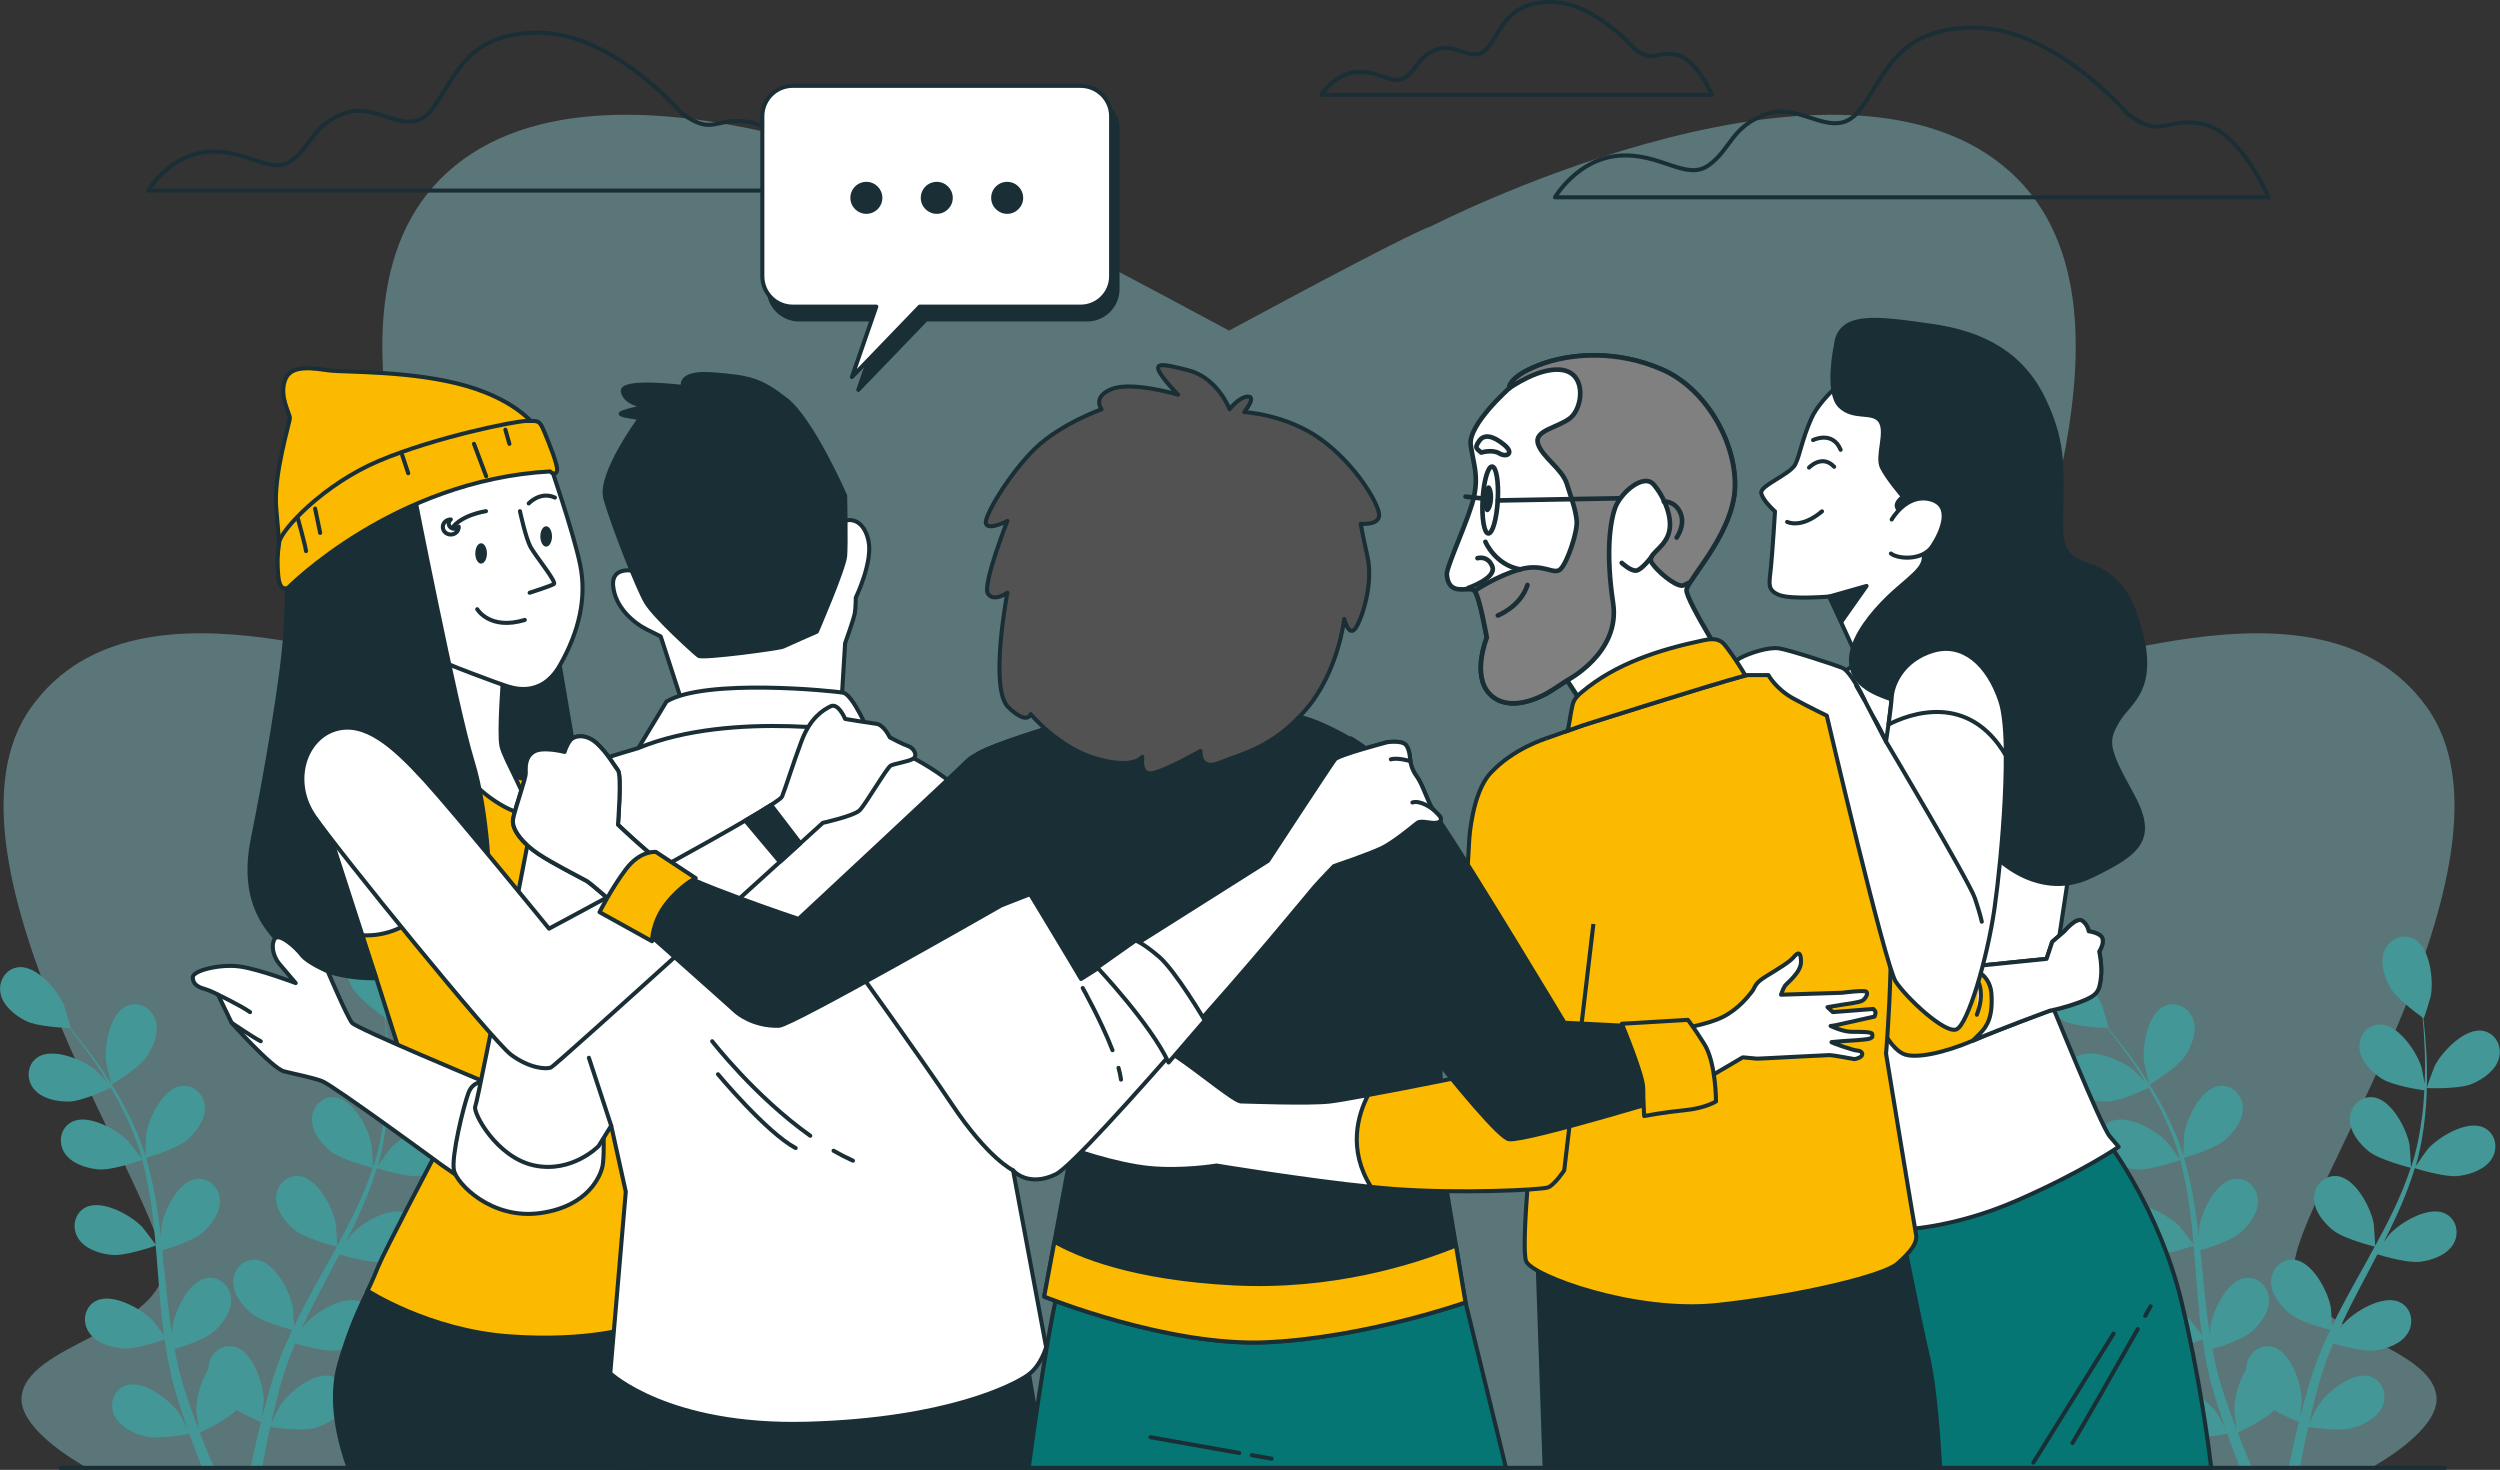 <?xml version="1.0" encoding="UTF-8"?>
<svg xmlns="http://www.w3.org/2000/svg" width="614" height="361" viewBox="0 0 614 361" fill="none">
  <rect x="0" y="0" width="614" height="361" fill="#333333" stroke="none"/>
  <g clip-path="url(#clip0_5_67)">
    <path opacity="0.5" d="M5.29 343.41C5.05 348.48 11.33 354.74 21.36 360.5H582.35C592.37 354.74 598.65 348.49 598.42 343.41C597.81 330.3 565.33 327.02 563.49 311.94C561.65 296.86 622.92 210.97 595.96 173.59C569 136.22 502.83 169.66 496.36 162.28C489.89 154.9 534.08 71.3 489.96 39.18C445.84 7.05 351.48 55.57 351.48 55.57C347.06 57.02 322.7 69.96 301.85 81.2C281 69.96 256.63 57.02 252.22 55.57C252.22 55.57 157.86 7.05 113.74 39.18C69.62 71.31 113.81 154.91 107.34 162.28C100.87 169.66 34.7 136.22 7.74 173.59C-19.22 210.96 42.05 296.86 40.21 311.94C38.37 327.02 5.9 330.3 5.28 343.41H5.29Z" fill="#82BAC0"></path>
    <path d="M607.04 266.23C603.82 267.56 596 267.23 596 267.23C595.92 267.23 597.78 262.15 597.94 261.84C599.73 258.29 605.27 252.47 609.67 253.15C612.84 253.64 614.55 256.86 613.77 259.84C612.98 262.88 609.79 265.09 607.05 266.23H607.04Z" fill="#439897"></path>
    <path d="M603.89 288.82C600.57 289.24 593.63 287.08 593.08 286.9C591.9 290.78 590.38 294.67 588.62 298.52C587.62 300.72 586.54 302.91 585.43 305.09C586.08 304.17 586.68 303.35 586.77 303.25C589.43 300.29 596.31 296.15 600.38 297.97C603.31 299.28 604.1 302.83 602.57 305.5C601 308.23 597.35 309.52 594.4 309.89C591.41 310.27 585.46 308.54 583.89 308.06C583.46 308.89 583.03 309.73 582.59 310.56C580.49 314.54 578.38 318.51 576.42 322.46C575.73 323.85 575.1 325.25 574.47 326.64C575.05 325.82 575.55 325.14 575.64 325.04C578.3 322.08 585.18 317.94 589.25 319.76C592.18 321.07 592.97 324.63 591.44 327.29C589.87 330.01 586.22 331.31 583.27 331.68C580.42 332.04 574.91 330.5 573.04 329.94C572.44 331.39 571.83 332.84 571.31 334.27C570.98 335.26 570.59 336.18 570.31 337.19C570.01 338.18 569.72 339.16 569.42 340.14C568.93 342.03 568.4 343.98 567.97 345.84C567.66 347.13 567.38 348.37 567.1 349.61C567.77 348.22 569.14 345.51 569.28 345.3C571.46 341.97 577.64 336.83 581.93 338.02C585.02 338.87 586.35 342.27 585.23 345.14C584.09 348.07 580.68 349.9 577.82 350.71C574.67 351.6 567.77 350.59 566.9 350.46C566.44 352.52 566.02 354.53 565.65 356.43C565.37 357.84 565.12 359.19 564.88 360.49L562.11 360.43C562.4 358.98 562.72 357.47 563.06 355.89C563.51 353.8 564.04 351.57 564.61 349.28C564.09 349.06 561.16 347.81 558.58 346.3C556.25 348.72 550.35 351.5 549.59 351.85C550.35 353.82 551.1 355.73 551.84 357.52C552.23 358.47 552.61 359.36 552.99 360.25L550.06 360.19C549.84 359.63 549.62 359.08 549.39 358.49C548.61 356.49 547.82 354.34 547.03 352.13C546.19 352.29 539.31 353.54 536.13 352.76C533.25 352.05 529.77 350.34 528.53 347.45C527.32 344.62 528.53 341.19 531.58 340.22C535.83 338.89 542.18 343.81 544.48 347.05C544.62 347.24 545.85 349.48 546.61 350.91C546.29 350 545.97 349.13 545.66 348.19C545.02 346.34 544.44 344.48 543.81 342.47C543.54 341.49 543.26 340.5 542.99 339.51C542.69 338.53 542.51 337.45 542.26 336.41C541.73 333.99 541.32 331.51 540.96 329C539.34 329.55 533.55 331.44 530.58 331.17C527.62 330.9 523.93 329.74 522.26 327.07C520.63 324.46 521.3 320.88 524.18 319.46C528.18 317.5 535.2 321.4 537.96 324.26C538.13 324.44 539.88 326.71 540.82 327.98C540.61 326.47 540.4 324.97 540.24 323.43C539.78 319 539.45 314.51 539.1 310.03C538.99 308.66 538.87 307.29 538.76 305.92C538.18 306.12 531.36 308.51 528.03 308.21C525.07 307.94 521.38 306.78 519.71 304.11C518.08 301.5 518.75 297.92 521.63 296.5C525.63 294.54 532.65 298.44 535.41 301.3C535.62 301.52 538.13 304.79 538.73 305.66C538.47 302.64 538.19 299.64 537.78 296.7C537.23 292.63 536.47 288.67 535.45 284.89C535.18 284.99 528.07 287.51 524.66 287.2C521.7 286.93 518.01 285.77 516.34 283.1C514.71 280.49 515.38 276.91 518.26 275.49C522.26 273.53 529.28 277.43 532.04 280.29C532.26 280.51 534.96 284.04 535.41 284.72C535.35 284.5 535.31 284.26 535.25 284.03C534.11 280.01 532.49 276.25 530.81 272.81C529.84 270.81 528.79 268.95 527.74 267.16C526.46 267.77 520.6 270.47 517.5 270.54C514.53 270.6 510.73 269.85 508.78 267.38C506.87 264.96 507.15 261.33 509.86 259.61C513.62 257.22 521.03 260.33 524.09 262.87C524.26 263.01 525.79 264.6 526.9 265.77C526.41 264.97 525.92 264.14 525.44 263.38C523.63 260.54 521.8 258.05 520.16 255.85C519.22 254.61 518.34 253.51 517.51 252.48C515.95 252.42 509.65 252.11 506.92 250.76C504.26 249.44 501.23 247.03 500.64 243.94C500.06 240.92 501.98 237.82 505.18 237.54C509.62 237.15 514.76 243.32 516.3 246.99C516.43 247.31 517.95 252.5 517.87 252.5C517.87 252.5 517.79 252.5 517.78 252.5C518.6 253.47 519.47 254.52 520.39 255.68C522.08 257.84 523.97 260.3 525.85 263.11C527.73 265.92 529.7 269.02 531.47 272.48C533.25 275.94 534.95 279.67 536.21 283.75C536.22 283.8 536.23 283.85 536.25 283.89C536.25 282.58 536.38 278.94 536.42 278.66C537.01 274.73 540.46 267.47 544.86 266.75C548.03 266.23 550.65 268.75 550.84 271.83C551.03 274.97 548.7 278.06 546.45 279.99C543.91 282.17 536.93 284.2 536.37 284.36C537.53 288.25 538.4 292.33 539.06 296.52C539.44 298.91 539.74 301.33 540.02 303.76C540.06 302.63 540.1 301.62 540.12 301.48C540.71 297.55 544.16 290.29 548.56 289.57C551.73 289.05 554.35 291.57 554.54 294.65C554.74 297.79 552.4 300.88 550.15 302.81C547.86 304.77 541.95 306.62 540.38 307.09C540.48 308.02 540.58 308.95 540.68 309.89C541.13 314.37 541.55 318.84 542.1 323.22C542.29 324.76 542.54 326.27 542.78 327.78C542.82 326.78 542.85 325.93 542.87 325.81C543.46 321.88 546.91 314.62 551.3 313.9C554.47 313.38 557.09 315.9 557.28 318.98C557.47 322.12 555.14 325.21 552.89 327.14C550.71 329.01 545.26 330.77 543.4 331.33C543.69 332.87 543.99 334.42 544.34 335.9C544.61 336.91 544.79 337.89 545.11 338.89C545.41 339.88 545.7 340.86 546 341.84C546.63 343.69 547.27 345.61 547.94 347.4C548.39 348.65 548.85 349.83 549.3 351.02C549.09 349.49 548.74 346.48 548.74 346.23C548.74 343.59 549.76 339.31 551.68 336.33C551.68 335.94 551.71 335.55 551.78 335.17C552.33 332.14 555.23 329.94 558.31 330.83C562.59 332.06 565.17 339.67 565.3 343.64C565.3 343.87 565.1 346.43 564.95 348.04C565.19 347.11 565.4 346.2 565.66 345.24C566.15 343.35 566.69 341.47 567.27 339.45C567.58 338.48 567.9 337.51 568.22 336.52C568.52 335.54 568.95 334.53 569.32 333.53C570.22 331.22 571.24 328.92 572.32 326.63C570.66 326.2 564.8 324.58 562.47 322.71C560.15 320.86 557.71 317.85 557.79 314.7C557.87 311.62 560.41 309.01 563.59 309.42C568.01 309.99 571.71 317.12 572.44 321.03C572.49 321.27 572.69 324.14 572.77 325.71C573.43 324.34 574.08 322.96 574.8 321.6C576.86 317.65 579.06 313.72 581.25 309.79C581.92 308.59 582.57 307.38 583.23 306.17C582.64 306.02 575.62 304.25 573.01 302.16C570.69 300.31 568.25 297.3 568.33 294.15C568.41 291.07 570.95 288.46 574.13 288.87C578.55 289.44 582.25 296.57 582.98 300.48C583.03 300.77 583.32 304.9 583.35 305.95C584.8 303.29 586.22 300.63 587.51 297.95C589.3 294.25 590.85 290.53 592.08 286.81C591.8 286.74 584.48 284.92 581.8 282.79C579.48 280.94 577.04 277.93 577.12 274.78C577.2 271.7 579.74 269.09 582.92 269.5C587.34 270.07 591.04 277.2 591.77 281.11C591.83 281.42 592.14 285.85 592.14 286.66C592.21 286.44 592.31 286.22 592.38 286C593.65 282.01 594.37 277.99 594.87 274.19C595.16 271.98 595.32 269.86 595.42 267.79C594.02 267.59 587.63 266.61 585.02 264.95C582.51 263.36 579.75 260.64 579.49 257.51C579.23 254.44 581.47 251.56 584.67 251.62C589.12 251.7 593.59 258.38 594.74 262.19C594.8 262.4 595.21 264.57 595.48 266.16C595.51 265.22 595.57 264.26 595.58 263.36C595.64 259.99 595.49 256.9 595.33 254.17C595.23 252.62 595.11 251.21 594.98 249.9C593.71 248.99 588.63 245.25 587.1 242.62C585.6 240.05 584.41 236.37 585.62 233.47C586.81 230.63 590.11 229.1 592.93 230.63C596.85 232.75 597.73 240.74 597 244.65C596.94 244.99 595.34 250.16 595.27 250.11C595.27 250.11 595.21 250.07 595.19 250.06C595.34 251.32 595.48 252.67 595.61 254.15C595.83 256.89 596.05 259.98 596.06 263.36C596.08 266.74 596.01 270.41 595.58 274.28C595.16 278.15 594.52 282.2 593.32 286.29C593.31 286.34 593.29 286.38 593.27 286.43C593.99 285.34 596.11 282.37 596.3 282.16C598.96 279.2 605.84 275.06 609.91 276.88C612.84 278.19 613.63 281.75 612.1 284.41C610.53 287.13 606.88 288.43 603.93 288.8L603.89 288.82Z" fill="#439897"></path>
    <path d="M527.93 266.38C527.86 266.42 526.61 261.16 526.57 260.82C526.1 256.87 527.51 248.96 531.56 247.1C534.48 245.76 537.67 247.5 538.67 250.42C539.69 253.39 538.25 256.99 536.59 259.45C534.64 262.34 527.94 266.37 527.93 266.38Z" fill="#439897"></path>
    <path d="M106.51 266.23C103.29 267.56 95.47 267.23 95.47 267.23C95.39 267.23 97.25 262.15 97.41 261.84C99.2 258.29 104.74 252.47 109.14 253.15C112.31 253.64 114.02 256.86 113.24 259.84C112.45 262.88 109.26 265.09 106.52 266.23H106.51Z" fill="#439897"></path>
    <path d="M103.36 288.82C100.04 289.24 93.1 287.08 92.55 286.9C91.37 290.78 89.85 294.67 88.09 298.52C87.09 300.72 86.01 302.91 84.9 305.09C85.55 304.17 86.15 303.35 86.24 303.25C88.9 300.29 95.78 296.15 99.85 297.97C102.78 299.28 103.57 302.83 102.04 305.5C100.47 308.23 96.82 309.52 93.87 309.89C90.88 310.27 84.93 308.54 83.36 308.06C82.93 308.89 82.5 309.73 82.06 310.56C79.96 314.54 77.85 318.51 75.89 322.46C75.2 323.85 74.57 325.25 73.94 326.64C74.52 325.82 75.02 325.14 75.11 325.04C77.77 322.08 84.65 317.94 88.72 319.76C91.65 321.07 92.44 324.63 90.91 327.29C89.34 330.01 85.69 331.31 82.74 331.68C79.89 332.04 74.38 330.5 72.51 329.94C71.9 331.39 71.3 332.84 70.78 334.27C70.45 335.26 70.06 336.18 69.78 337.19C69.48 338.18 69.19 339.16 68.89 340.14C68.4 342.03 67.87 343.98 67.44 345.84C67.13 347.13 66.85 348.37 66.57 349.61C67.24 348.22 68.61 345.51 68.75 345.3C70.93 341.97 77.11 336.83 81.4 338.02C84.49 338.87 85.82 342.27 84.7 345.14C83.56 348.07 80.15 349.9 77.29 350.71C74.14 351.6 67.24 350.59 66.37 350.46C65.91 352.52 65.49 354.53 65.12 356.43C64.84 357.84 64.59 359.19 64.36 360.49L61.59 360.43C61.88 358.98 62.2 357.47 62.54 355.89C62.99 353.8 63.52 351.57 64.09 349.28C63.57 349.06 60.64 347.81 58.06 346.3C55.73 348.72 49.83 351.5 49.07 351.85C49.83 353.82 50.58 355.73 51.32 357.52C51.71 358.47 52.09 359.36 52.47 360.25L49.54 360.19C49.32 359.63 49.1 359.08 48.87 358.49C48.09 356.49 47.3 354.34 46.51 352.13C45.67 352.29 38.79 353.54 35.61 352.76C32.73 352.05 29.25 350.34 28.01 347.45C26.8 344.62 28.01 341.19 31.06 340.22C35.31 338.89 41.66 343.81 43.96 347.05C44.1 347.24 45.33 349.48 46.09 350.91C45.77 350 45.45 349.13 45.14 348.19C44.5 346.34 43.92 344.48 43.29 342.47C43.02 341.49 42.74 340.5 42.47 339.51C42.17 338.53 41.99 337.45 41.74 336.41C41.21 333.99 40.8 331.51 40.44 329C38.82 329.55 33.03 331.44 30.06 331.17C27.1 330.9 23.41 329.74 21.74 327.07C20.11 324.46 20.78 320.88 23.66 319.46C27.66 317.5 34.68 321.4 37.44 324.26C37.61 324.44 39.36 326.71 40.3 327.98C40.09 326.47 39.88 324.97 39.72 323.43C39.26 319 38.93 314.51 38.58 310.03C38.47 308.66 38.35 307.29 38.24 305.92C37.67 306.12 30.84 308.51 27.51 308.21C24.55 307.94 20.86 306.78 19.19 304.11C17.56 301.5 18.23 297.92 21.11 296.5C25.11 294.54 32.13 298.44 34.89 301.3C35.1 301.52 37.61 304.79 38.21 305.66C37.95 302.64 37.67 299.64 37.26 296.7C36.71 292.63 35.95 288.67 34.93 284.89C34.66 284.99 27.55 287.51 24.14 287.2C21.18 286.93 17.49 285.77 15.82 283.1C14.19 280.49 14.86 276.91 17.74 275.49C21.74 273.53 28.76 277.43 31.52 280.29C31.74 280.51 34.44 284.04 34.89 284.72C34.83 284.5 34.79 284.26 34.73 284.03C33.59 280.01 31.97 276.25 30.29 272.81C29.32 270.81 28.27 268.95 27.22 267.16C25.94 267.77 20.08 270.47 16.98 270.54C14.01 270.6 10.21 269.85 8.26 267.38C6.35 264.96 6.63 261.33 9.34 259.61C13.1 257.22 20.51 260.33 23.57 262.87C23.74 263.01 25.27 264.6 26.38 265.77C25.89 264.97 25.4 264.14 24.92 263.38C23.11 260.54 21.28 258.05 19.64 255.85C18.7 254.61 17.82 253.51 16.99 252.48C15.43 252.42 9.13 252.11 6.4 250.76C3.74 249.44 0.71 247.03 0.12 243.94C-0.46 240.92 1.46 237.82 4.66 237.54C9.1 237.15 14.24 243.32 15.78 246.99C15.91 247.31 17.43 252.5 17.35 252.5C17.35 252.5 17.27 252.5 17.26 252.5C18.08 253.47 18.95 254.52 19.87 255.68C21.56 257.84 23.45 260.3 25.33 263.11C27.21 265.92 29.18 269.02 30.95 272.48C32.73 275.94 34.43 279.67 35.69 283.75C35.7 283.8 35.71 283.85 35.73 283.89C35.73 282.58 35.86 278.94 35.9 278.66C36.49 274.73 39.94 267.47 44.34 266.75C47.51 266.23 50.13 268.75 50.32 271.83C50.51 274.97 48.18 278.06 45.93 279.99C43.39 282.17 36.41 284.2 35.85 284.36C37.01 288.25 37.88 292.33 38.54 296.52C38.92 298.91 39.22 301.33 39.5 303.76C39.54 302.63 39.58 301.62 39.6 301.48C40.19 297.55 43.64 290.29 48.04 289.57C51.21 289.05 53.83 291.57 54.02 294.65C54.22 297.79 51.88 300.88 49.63 302.81C47.34 304.77 41.43 306.62 39.86 307.09C39.96 308.02 40.06 308.95 40.16 309.89C40.61 314.37 41.03 318.84 41.58 323.22C41.77 324.76 42.02 326.27 42.26 327.78C42.3 326.78 42.33 325.93 42.35 325.81C42.94 321.88 46.39 314.62 50.78 313.9C53.95 313.38 56.57 315.9 56.76 318.98C56.95 322.12 54.62 325.21 52.37 327.14C50.19 329.01 44.74 330.77 42.88 331.33C43.17 332.87 43.47 334.42 43.82 335.9C44.09 336.91 44.27 337.89 44.59 338.89C44.89 339.88 45.18 340.86 45.48 341.84C46.11 343.69 46.75 345.61 47.42 347.4C47.87 348.65 48.33 349.83 48.78 351.02C48.57 349.49 48.22 346.48 48.22 346.23C48.22 343.59 49.23 339.31 51.16 336.33C51.16 335.94 51.19 335.55 51.26 335.17C51.81 332.14 54.71 329.94 57.79 330.83C62.07 332.06 64.65 339.67 64.78 343.64C64.78 343.87 64.58 346.43 64.43 348.04C64.67 347.11 64.88 346.2 65.14 345.24C65.63 343.35 66.17 341.47 66.75 339.45C67.06 338.48 67.38 337.51 67.7 336.52C68 335.54 68.43 334.53 68.8 333.53C69.7 331.22 70.72 328.92 71.8 326.63C70.14 326.2 64.28 324.58 61.95 322.71C59.63 320.86 57.19 317.85 57.27 314.7C57.35 311.62 59.89 309.01 63.07 309.42C67.49 309.99 71.19 317.12 71.92 321.03C71.96 321.27 72.17 324.14 72.25 325.71C72.91 324.34 73.56 322.96 74.28 321.6C76.34 317.65 78.54 313.72 80.73 309.79C81.4 308.59 82.05 307.38 82.71 306.17C82.12 306.02 75.1 304.25 72.49 302.16C70.17 300.31 67.73 297.3 67.81 294.15C67.89 291.07 70.43 288.46 73.61 288.87C78.03 289.44 81.73 296.57 82.46 300.48C82.51 300.77 82.8 304.9 82.83 305.95C84.28 303.29 85.7 300.63 86.99 297.95C88.78 294.25 90.33 290.53 91.56 286.81C91.28 286.74 83.96 284.92 81.28 282.79C78.96 280.94 76.52 277.93 76.6 274.78C76.68 271.7 79.22 269.09 82.4 269.5C86.82 270.07 90.52 277.2 91.25 281.11C91.31 281.42 91.62 285.85 91.62 286.66C91.69 286.44 91.79 286.22 91.86 286C93.13 282.01 93.85 277.99 94.35 274.19C94.64 271.98 94.8 269.86 94.9 267.79C93.5 267.59 87.11 266.61 84.5 264.95C81.99 263.36 79.23 260.64 78.97 257.51C78.71 254.44 80.95 251.56 84.15 251.62C88.6 251.7 93.07 258.38 94.22 262.19C94.28 262.4 94.69 264.57 94.96 266.16C94.99 265.22 95.05 264.26 95.06 263.36C95.12 259.99 94.97 256.9 94.81 254.17C94.71 252.62 94.59 251.21 94.46 249.9C93.19 248.99 88.11 245.25 86.58 242.62C85.08 240.05 83.89 236.37 85.1 233.47C86.29 230.63 89.59 229.1 92.41 230.63C96.33 232.75 97.21 240.74 96.48 244.65C96.42 244.99 94.82 250.16 94.75 250.11C94.75 250.11 94.69 250.07 94.67 250.06C94.82 251.32 94.96 252.67 95.09 254.15C95.31 256.89 95.53 259.98 95.54 263.36C95.56 266.74 95.49 270.41 95.06 274.28C94.64 278.15 94 282.2 92.8 286.29C92.79 286.34 92.77 286.38 92.75 286.43C93.47 285.34 95.59 282.37 95.78 282.16C98.44 279.2 105.32 275.06 109.39 276.88C112.32 278.19 113.11 281.75 111.58 284.41C110.01 287.13 106.36 288.43 103.41 288.8L103.36 288.82Z" fill="#439897"></path>
    <path d="M27.41 266.38C27.34 266.42 26.09 261.16 26.05 260.82C25.58 256.87 26.99 248.96 31.04 247.1C33.96 245.76 37.15 247.5 38.15 250.42C39.17 253.39 37.73 256.99 36.07 259.45C34.12 262.34 27.42 266.37 27.41 266.38Z" fill="#439897"></path>
    <path d="M14.83 360.5H600.42" stroke="#1A2E35" stroke-linecap="round" stroke-linejoin="round"></path>
    <path d="M522.6 28.01C522.6 28.01 504.52 6.79 484.87 6.79C465.22 6.79 462.86 19.37 456.57 27.23C450.28 35.09 442.42 24.87 433.78 28.02C425.13 31.16 425.13 36.67 419.63 40.6C414.13 44.53 407.84 37.46 397.62 38.24C387.4 39.03 381.9 48.46 381.9 48.46H557.18C557.18 48.46 550.11 31.95 540.67 30.38C531.24 28.81 531.24 34.31 522.59 28.02L522.6 28.01Z" stroke="#1A2E35" stroke-linecap="round" stroke-linejoin="round"></path>
    <path d="M401.55 12.11C401.55 12.11 391.66 0.5 380.91 0.5C370.16 0.5 368.87 7.38 365.43 11.68C361.99 15.98 357.69 10.39 352.96 12.11C348.23 13.83 348.23 16.84 345.22 18.99C342.21 21.14 338.77 17.27 333.18 17.7C327.59 18.13 324.58 23.29 324.58 23.29H420.49C420.49 23.29 416.62 14.26 411.46 13.4C406.3 12.54 406.3 15.55 401.57 12.11H401.55Z" stroke="#1A2E35" stroke-linecap="round" stroke-linejoin="round"></path>
    <path d="M167.36 27.78C167.36 27.78 150.54 8.03 132.25 8.03C113.96 8.03 111.77 19.73 105.92 27.05C100.07 34.37 92.75 24.86 84.71 27.78C76.67 30.7 76.66 35.83 71.54 39.48C66.42 43.14 60.57 36.55 51.06 37.29C41.55 38.02 36.43 46.8 36.43 46.8H199.55C199.55 46.8 192.97 31.44 184.19 29.98C175.41 28.52 175.41 33.64 167.37 27.79L167.36 27.78Z" stroke="#1A2E35" stroke-linecap="round" stroke-linejoin="round"></path>
    <path d="M267 24.23H196.27C192.14 24.23 188.8 27.58 188.8 31.7V70.99C188.8 75.12 192.15 78.46 196.27 78.46H216.79L210.8 95.75L227.45 78.46H266.99C271.12 78.46 274.46 75.11 274.46 70.99V31.7C274.46 27.57 271.11 24.23 266.99 24.23H267Z" fill="#1A2E35" stroke="#1A2E35" stroke-linecap="round" stroke-linejoin="round"></path>
    <path d="M265.43 21.08H194.7C190.57 21.08 187.23 24.43 187.23 28.55V67.84C187.23 71.97 190.58 75.31 194.7 75.31H215.22L209.23 92.6L225.88 75.31H265.42C269.55 75.31 272.89 71.96 272.89 67.84V28.56C272.89 24.43 269.54 21.09 265.42 21.09L265.43 21.08Z" fill="white" stroke="#1A2E35" stroke-linecap="round" stroke-linejoin="round"></path>
    <path d="M216.71 48.59C216.71 50.76 214.95 52.52 212.78 52.52C210.61 52.52 208.85 50.76 208.85 48.59C208.85 46.42 210.61 44.66 212.78 44.66C214.95 44.66 216.71 46.42 216.71 48.59Z" fill="#1A2E35"></path>
    <path d="M234 48.59C234 50.76 232.24 52.52 230.07 52.52C227.9 52.52 226.14 50.76 226.14 48.59C226.14 46.42 227.9 44.66 230.07 44.66C232.24 44.66 234 46.42 234 48.59Z" fill="#1A2E35"></path>
    <path d="M251.29 48.59C251.29 50.76 249.53 52.52 247.36 52.52C245.19 52.52 243.43 50.76 243.43 48.59C243.43 46.42 245.19 44.66 247.36 44.66C249.53 44.66 251.29 46.42 251.29 48.59Z" fill="#1A2E35"></path>
    <path d="M370.67 95.36C370.67 95.36 360.46 104.37 361.21 109.34C361.96 114.32 363.07 116.58 362.07 121.7C361.07 126.82 355.16 139.2 355.33 141.14C355.83 146.87 360.93 143.7 362.17 145.12C363.41 146.54 365.16 156.61 365.16 156.61C365.16 156.61 361.42 165.8 365.87 170.42C370.32 175.04 377.89 171.68 381.38 169.38L384.87 167.09L392.57 178.91L425.53 165.59C425.53 165.59 413.98 147.36 414.21 144.89C414.44 142.41 425.23 131.42 426.05 120.55C426.86 109.67 419.5 95.74 408.34 90.81C397.18 85.88 385.6 86.69 377.92 89.69C370.24 92.69 370.67 95.36 370.67 95.36Z" fill="white" stroke="#1A2E35" stroke-width="1.14" stroke-linecap="round" stroke-linejoin="round"></path>
    <path d="M396.18 148.13C394.35 135.87 395.4 128.33 396.68 124.72C397.96 121.11 403.62 116.14 406.11 118.97C408.6 121.8 411.15 127.42 409.75 131.26C408.35 135.11 404.27 136.18 405.74 138.32C407.21 140.47 411.26 143.81 413.08 143.84C413.34 143.84 414.07 143.53 415.11 142.99C417.75 138.77 425.37 129.63 426.04 120.55C426.85 109.67 419.49 95.74 408.33 90.81C397.17 85.88 385.59 86.69 377.91 89.69C370.23 92.69 370.66 95.36 370.66 95.36C370.66 95.36 378.51 89.7 384.12 90.95C389.72 92.21 388.66 100.35 385.59 102.72C382.52 105.08 376.7 105.7 377.73 108.99C378.76 112.28 383.67 115.15 384.81 118.81C385.95 122.46 386.99 125.14 387.24 127.87C387.49 130.6 384.99 137.99 383.33 139.72C381.67 141.45 379.24 138.19 373.34 139.83C367.44 141.47 362.17 145.13 362.17 145.13C363.41 146.55 365.16 156.62 365.16 156.62C365.16 156.62 361.42 165.81 365.87 170.43C370.32 175.05 377.89 171.69 381.38 169.39L384.87 167.1C384.87 167.1 398.01 160.39 396.18 148.13Z" fill="#808080" stroke="#1A2E35" stroke-width="1.14" stroke-linecap="round" stroke-linejoin="round"></path>
    <path d="M367.85 122.91C367.59 127.45 366.55 131.08 365.53 131.02C364.5 130.96 363.88 127.24 364.14 122.7C364.4 118.16 365.44 114.53 366.46 114.59C367.49 114.65 368.11 118.37 367.85 122.91Z" stroke="#1A2E35" stroke-width="1.14" stroke-linecap="round" stroke-linejoin="round"></path>
    <path d="M366.71 122.57C366.61 124.41 365.95 125.86 365.25 125.82C364.55 125.78 364.06 124.26 364.16 122.42C364.26 120.58 364.92 119.13 365.62 119.17C366.32 119.21 366.81 120.73 366.71 122.57Z" fill="#1A2E35"></path>
    <path d="M367.85 122.91L397.76 122.38" stroke="#1A2E35" stroke-width="1.14" stroke-linecap="round" stroke-linejoin="round"></path>
    <path d="M408.63 123.19C408.63 123.19 411.36 122.94 412.69 125.93C414.03 128.92 411.79 132.02 411.79 132.02" stroke="#1A2E35" stroke-width="1.14" stroke-linecap="round" stroke-linejoin="round"></path>
    <path d="M364.16 122.43L359.94 121.97" stroke="#1A2E35" stroke-width="1.14" stroke-linecap="round" stroke-linejoin="round"></path>
    <path d="M363.78 111.15C363.78 111.15 366.52 110.29 368.25 111.36C369.98 112.42 372.06 111.37 369.38 109.2C366.7 107.03 364.53 106.51 363.29 108.3C362.05 110.09 362.65 110.1 363.78 111.15Z" fill="white" stroke="#1A2E35" stroke-width="1.14" stroke-linecap="round" stroke-linejoin="round"></path>
    <path d="M367.87 151.16C367.87 151.16 373.42 149.03 375.15 143.67" stroke="#1A2E35" stroke-width="1.14" stroke-linecap="round" stroke-linejoin="round"></path>
    <path d="M405.56 136.85C405.56 136.85 403.24 139.91 401.9 140.13C400.56 140.35 398.3 138.25 398.3 138.25" stroke="#1A2E35" stroke-width="1.14" stroke-linecap="round" stroke-linejoin="round"></path>
    <path d="M364.82 133.07C364.82 133.07 367.19 138.74 373.35 139.83" stroke="#1A2E35" stroke-width="1.14" stroke-linecap="round" stroke-linejoin="round"></path>
    <path d="M360.55 144.43C360.55 144.43 367.61 142.02 366.52 139.16C365.42 136.3 362.87 137.09 362.87 137.09" stroke="#1A2E35" stroke-width="1.14" stroke-linecap="round" stroke-linejoin="round"></path>
    <path d="M471.93 360.5H543.08C542.49 355.53 540.22 337.99 535.68 319.3C530.3 297.2 517.96 280.88 517.96 280.88C517.96 280.88 496.66 292.23 483.92 296.01C471.18 299.79 463.22 300.99 463.22 300.99C463.22 300.99 469.19 330.06 470.59 340.61C471.56 347.98 471.86 356.21 471.94 360.51L471.93 360.5Z" fill="#057674" stroke="#1A2E35" stroke-linecap="round" stroke-linejoin="round"></path>
    <path d="M525.03 326.43C520.42 334.59 512.06 349.32 509 354.42" stroke="#1A2E35" stroke-linecap="round" stroke-linejoin="round"></path>
    <path d="M528.19 320.83C528.19 320.83 527.7 321.7 526.87 323.16" stroke="#1A2E35" stroke-linecap="round" stroke-linejoin="round"></path>
    <path d="M519.08 327.55L499.41 359.21" stroke="#1A2E35" stroke-linecap="round" stroke-linejoin="round"></path>
    <path d="M508.4 212.59L503.42 245.44C503.42 245.44 515.96 276.5 518.15 279.08L520.34 281.67C520.34 281.67 511.38 287.84 495.45 294.81C479.52 301.78 466.98 301.98 466.98 301.98C466.98 301.98 459.81 258.78 457.62 242.06C455.43 225.34 445.87 180.74 446.87 174.37C447.87 168 451.85 164.22 467.57 156.85C483.3 149.48 494.45 158.84 500.82 171.38C507.19 183.92 508.78 207.41 508.39 212.59H508.4Z" fill="white" stroke="#1A2E35" stroke-linecap="round" stroke-linejoin="round"></path>
    <path d="M137.47 163.46L142.24 191.36C142.24 191.36 136.99 197.08 133.18 198.04C129.37 198.99 125.07 196.37 123.64 192.79C122.21 189.21 120.78 164.89 120.78 164.89C120.78 164.89 132.22 165.61 137.47 163.46Z" fill="#1A2E35" stroke="#1A2E35" stroke-linecap="round" stroke-linejoin="round"></path>
    <path d="M157.61 360.5L155.6 325.83L91.94 314.15C91.94 314.15 87.17 321.78 83.36 334.89C80.6 344.37 83.7 355.21 85.63 360.5H157.62H157.61Z" fill="#1A2E35" stroke="#1A2E35" stroke-linecap="round" stroke-linejoin="round"></path>
    <path d="M79.3 199.7L92.41 240.23L106.48 284.34C106.48 284.34 94.32 307.47 92.89 311.04C91.46 314.62 90.27 317 90.27 317C90.27 317 105.29 326.78 125.08 328.21C144.87 329.64 155.6 325.83 155.6 325.83C155.6 325.83 159.18 305.56 159.18 290.07C159.18 274.58 150.6 236.42 147.26 224.03C143.92 211.63 138.68 193.99 138.68 193.99L98.15 183.26C98.15 183.26 81.22 177.54 79.31 199.71L79.3 199.7Z" fill="#FBBA00" stroke="#1A2E35" stroke-miterlimit="10"></path>
    <path d="M79.3 199.7L89.01 229.7C89.35 229.72 89.69 229.73 90.03 229.73C102.16 229.73 112 218.21 112 204C112 196.49 109.25 189.73 104.87 185.03L98.14 183.25C98.14 183.25 81.21 177.53 79.3 199.7Z" fill="white" stroke="#1A2E35" stroke-linecap="round" stroke-linejoin="round"></path>
    <path d="M123.65 165.13C123.65 165.13 122.46 179.91 123.17 183.25C123.89 186.59 129.85 196.13 129.37 198.99C128.89 201.85 117.45 195.41 114.11 189.45C110.77 183.49 107.2 159.41 107.2 159.41L123.65 165.13Z" fill="white" stroke="#1A2E35" stroke-linecap="round" stroke-linejoin="round"></path>
    <path d="M134.85 113.39C134.85 113.39 140.81 130.56 142.48 138.66C144.15 146.77 142.24 155.11 137.47 163.46C132.7 171.8 125.31 168.71 124.36 168.47C123.41 168.23 107.91 162.51 106.72 161.56C105.53 160.61 94.56 124.13 94.56 124.13C94.56 124.13 106.24 116.26 114.83 114.59C123.41 112.92 133.19 111.49 133.19 111.49L134.86 113.4L134.85 113.39Z" fill="white" stroke="#1A2E35" stroke-linecap="round" stroke-linejoin="round"></path>
    <path d="M127.7 125.55C127.7 125.55 129.13 132.23 130.32 134.37C131.51 136.51 136.76 142.95 136.04 143.43C135.32 143.91 130.08 145.58 130.08 145.58" stroke="#1A2E35" stroke-linecap="round" stroke-linejoin="round"></path>
    <path d="M117.21 149.63C117.21 149.63 120.31 154.88 128.89 152.25" stroke="#1A2E35" stroke-linecap="round" stroke-linejoin="round"></path>
    <path d="M119.35 125.55C119.35 125.55 112.44 126.5 110.53 130.56" stroke="#1A2E35" stroke-linecap="round" stroke-linejoin="round"></path>
    <path d="M111.56 129.86C110.81 129.86 110.21 129.28 110.21 128.58C110.21 128.17 110.41 127.81 110.72 127.58C110.72 127.58 110.72 127.58 110.71 127.58C109.63 127.58 108.76 128.41 108.76 129.43C108.76 130.45 109.63 131.28 110.71 131.28C111.79 131.28 112.66 130.45 112.66 129.43C112.66 129.4 112.66 129.37 112.65 129.33C112.4 129.65 112.01 129.86 111.56 129.86Z" fill="white" stroke="#1A2E35" stroke-linecap="round" stroke-linejoin="round"></path>
    <path d="M129.85 123.64C129.85 123.64 132.71 120.54 136.29 122.21" stroke="#1A2E35" stroke-linecap="round" stroke-linejoin="round"></path>
    <path d="M119.59 135.92C119.59 137.3 118.95 138.42 118.16 138.42C117.37 138.42 116.73 137.3 116.73 135.92C116.73 134.54 117.37 133.42 118.16 133.42C118.95 133.42 119.59 134.54 119.59 135.92Z" fill="#1A2E35"></path>
    <path d="M135.57 131.75C135.57 133.13 134.93 134.25 134.14 134.25C133.35 134.25 132.71 133.13 132.71 131.75C132.71 130.37 133.35 129.25 134.14 129.25C134.93 129.25 135.57 130.37 135.57 131.75Z" fill="#1A2E35"></path>
    <path d="M101.47 120.07C101.47 120.07 111.96 173.72 116.01 186.83C120.06 199.94 120.3 218.06 120.3 218.06C120.3 218.06 98.6 191.36 90.5 189.45C82.39 187.54 79.77 197.32 80.96 203.99C82.15 210.67 92.4 240.23 92.4 240.23C92.4 240.23 81.19 240.95 72.61 234.75C64.03 228.55 59.26 219.97 62.12 205.9C64.98 191.83 69.75 165.13 70.23 153.21C70.71 141.29 70.71 136.52 70.71 136.52C70.71 136.52 88.35 121.02 101.47 120.07Z" fill="#1A2E35" stroke="#1A2E35" stroke-linecap="round" stroke-linejoin="round"></path>
    <path d="M131.75 105.05C131.75 105.05 127.7 98.61 114.58 94.8C101.47 90.99 84.78 91.46 80.96 90.99C77.15 90.51 71.42 89.32 69.99 93.37C68.56 97.42 71.18 101.48 71.18 102.67C71.18 103.86 67.13 116.5 67.84 124.84L68.56 133.18C68.56 133.18 92.16 116.01 104.32 112.68C116.48 109.34 122.68 107.43 123.63 107.43C124.58 107.43 131.74 105.05 131.74 105.05H131.75Z" fill="#FBBA00" stroke="#1A2E35" stroke-miterlimit="10"></path>
    <path d="M70.71 144.39C70.71 144.39 96.7 117.92 135.09 115.78C135.09 115.78 136.28 116.97 136.76 115.78C137.24 114.59 134.85 108.87 133.66 106C132.47 103.13 132.23 103.38 129.37 103.38C126.51 103.38 106.72 107.43 93.13 113.16C79.54 118.88 69.05 130.09 68.57 133.19C68.09 136.29 68.09 138.67 68.33 141.3C68.57 143.92 69.28 144.88 70.71 144.4V144.39Z" fill="#FBBA00" stroke="#1A2E35" stroke-linecap="round" stroke-linejoin="round"></path>
    <path d="M73.17 127.4C73.17 127.4 74.91 133.61 75.16 135.35" stroke="#1A2E35" stroke-linecap="round" stroke-linejoin="round"></path>
    <path d="M77.39 124.91L78.63 130.88" stroke="#1A2E35" stroke-linecap="round" stroke-linejoin="round"></path>
    <path d="M98.77 111.74L100.26 116.22" stroke="#1A2E35" stroke-linecap="round" stroke-linejoin="round"></path>
    <path d="M116.41 109.01L119.4 116.96" stroke="#1A2E35" stroke-linecap="round" stroke-linejoin="round"></path>
    <path d="M124.12 105.53L125.11 109.01" stroke="#1A2E35" stroke-linecap="round" stroke-linejoin="round"></path>
    <path d="M156.31 140.33C156.31 140.33 150.11 138.66 150.59 143.91C151.07 149.16 155.6 152.97 158.93 154.64L162.27 156.31L168.23 174.67C168.23 174.67 183.01 173.48 192.07 173.48H206.61L207.56 157.98C207.56 157.98 209.71 152.02 209.94 150.59C210.18 149.16 210.18 146.78 210.18 146.78C210.18 146.78 214.47 137.96 213.28 132.71C212.09 127.46 208.51 126.99 206.6 128.42C204.69 129.85 202.07 134.38 202.07 134.38L194.92 153.22L177.04 157.51L156.3 140.34L156.31 140.33Z" fill="white" stroke="#1A2E35" stroke-linecap="round" stroke-linejoin="round"></path>
    <path d="M157.26 102.66C157.26 102.66 147.01 116.49 148.68 122.45C150.35 128.41 156.55 144.39 158.69 147.96C160.84 151.54 170.61 160.36 171.57 161.07C172.52 161.79 191.42 159.27 192.37 158.8C193.32 158.32 200.61 155.14 200.61 155.14C200.61 155.14 207.33 139.62 207.57 136.52C207.81 133.42 207.57 121.74 207.57 121.74C207.57 121.74 199.46 103.14 193.03 98.14C186.59 93.13 183.97 92.66 175.15 91.94C166.33 91.22 167.76 95.04 167.76 95.04C167.76 95.04 152.26 93.13 152.98 96.23C153.7 99.33 158.7 99.81 158.7 99.81C158.7 99.81 151.79 101.24 152.5 101.72C153.22 102.2 157.27 102.67 157.27 102.67L157.26 102.66Z" fill="#1A2E35" stroke="#1A2E35" stroke-linecap="round" stroke-linejoin="round"></path>
    <path d="M163.7 172.28L156.79 183.72C156.79 183.72 168 180.14 183.97 179.43C199.94 178.71 213.54 180.15 213.54 180.15C213.54 180.15 209.49 170.61 207.1 170.14C204.72 169.66 173.24 166.56 163.71 172.29L163.7 172.28Z" fill="white" stroke="#1A2E35" stroke-linecap="round" stroke-linejoin="round"></path>
    <path d="M119.12 265.75C119.12 265.75 87.65 252.64 86.46 251.21C85.27 249.78 80.5 238.57 80.5 238.57C80.5 238.57 75.49 236.42 74.06 234.52C72.63 232.61 68.34 228.8 67.38 230.71C66.43 232.62 67.38 235.24 68.57 236.67C69.76 238.1 72.62 241.44 72.62 241.44C72.62 241.44 63.8 238.1 59.03 237.39C54.26 236.67 47.35 238.34 47.35 240.01C47.35 241.68 48.54 242.39 50.21 242.87C51.88 243.35 53.55 244.3 53.55 244.3L56.89 251.21C56.89 251.21 66.9 262.42 69.77 263.13C72.63 263.85 76.45 264.56 79.07 265.51C81.69 266.46 108.64 286.25 108.64 286.25L114.84 290.54L121.28 267.41L119.13 265.74L119.12 265.75Z" fill="white" stroke="#1A2E35" stroke-linecap="round" stroke-linejoin="round"></path>
    <path d="M53.55 244.29C53.55 244.29 59.03 246.91 61.42 248.58L53.55 244.29Z" fill="white"></path>
    <path d="M53.55 244.29C53.55 244.29 59.03 246.91 61.42 248.58" stroke="#1A2E35" stroke-linecap="round" stroke-linejoin="round"></path>
    <path d="M56.89 251.2C56.89 251.2 62.14 254.78 64.04 255.73L56.89 251.2Z" fill="white"></path>
    <path d="M56.89 251.2C56.89 251.2 62.14 254.78 64.04 255.73" stroke="#1A2E35" stroke-linecap="round" stroke-linejoin="round"></path>
    <path d="M119.12 265.75C119.12 265.75 116.26 265.27 115.07 268.37C113.88 271.47 110.78 284.11 111.49 287.44C112.21 290.78 120.79 299.6 132.71 297.93C144.63 296.26 147.49 288.63 147.97 286.49C148.45 284.35 148.21 277.67 148.21 277.67C148.21 277.67 139.39 281.01 134.62 280.53C129.85 280.05 119.84 268.61 119.12 265.75Z" fill="white" stroke="#1A2E35" stroke-linecap="round" stroke-linejoin="round"></path>
    <path d="M256.65 360.5L252.16 334.18C252.16 334.18 232.37 342.76 201.37 344.43C170.37 346.1 152.02 334.65 152.02 334.65L152.68 360.5H256.65Z" fill="#1A2E35" stroke="#1A2E35" stroke-linecap="round" stroke-linejoin="round"></path>
    <path d="M455.45 91.15C455.45 91.15 447.29 97.32 444.9 102.7C442.51 108.08 442.11 111.66 440.92 114.05C439.73 116.44 432.36 119.23 432.56 121.02C432.76 122.81 435.94 125.6 435.94 125.6C435.94 125.6 435.34 135.36 434.94 139.34C434.54 143.32 433.94 144.91 436.93 146.11C439.92 147.3 449.27 146.51 449.27 146.51L455.84 160.84L477.54 141.73C477.54 141.73 483.51 137.95 483.11 124.61C482.71 111.27 476.34 98.53 470.57 95.74C464.8 92.95 455.44 91.16 455.44 91.16L455.45 91.15Z" fill="white" stroke="#1A2E35" stroke-linecap="round" stroke-linejoin="round"></path>
    <path d="M450.87 84.98C450.87 84.98 448.48 96.33 451.87 99.71C455.25 103.09 460.03 100.71 461.82 103.49C463.61 106.27 460.82 112.05 462.22 114.84C463.61 117.63 467.4 122.01 467.4 122.01C467.4 122.01 465.21 123.4 466.01 124.8C466.81 126.2 468.2 126.59 468.2 126.59C468.2 126.59 471.98 128.58 472.38 133.56C472.78 138.54 472.98 138.74 466.41 144.31C459.84 149.88 446.7 164.02 461.03 170.39C475.36 176.76 476.96 168.4 480.74 174.57C484.52 180.74 477.95 192.89 483.93 202.84C489.9 212.79 501.65 220.96 513.59 215.18C525.53 209.41 529.72 206.02 523.35 194.67C516.98 183.32 517.38 181.73 520.16 176.95C522.95 172.17 530.71 169.19 524.54 151.27C518.37 133.35 506.22 143.31 506.22 129.57C506.22 115.83 507.41 109.66 502.04 98.31C496.66 86.96 487.11 81.79 474.17 79.99C461.23 78.2 451.67 76.61 450.88 84.97L450.87 84.98Z" fill="#1A2E35" stroke="#1A2E35" stroke-linecap="round" stroke-linejoin="round"></path>
    <path d="M464.6 127.59C464.6 127.59 468.18 121.22 473.96 122.61C479.73 124 476.95 130.57 474.56 134.16C472.17 137.74 466.2 137.35 464.41 135.95" fill="white"></path>
    <path d="M464.6 127.59C464.6 127.59 468.18 121.22 473.96 122.61C479.73 124 476.95 130.57 474.56 134.16C472.17 137.74 466.2 137.35 464.41 135.95" stroke="#1A2E35" stroke-linecap="round" stroke-linejoin="round"></path>
    <path d="M438.92 128.18C438.92 128.18 442.3 129.97 447.48 125.59" stroke="#1A2E35" stroke-linecap="round" stroke-linejoin="round"></path>
    <path d="M444.3 114.84C444.3 114.84 447.49 111.46 450.47 114.64" stroke="#1A2E35" stroke-linecap="round" stroke-linejoin="round"></path>
    <path d="M445.29 108.08C445.29 108.08 450.07 105.69 452.06 110.47" stroke="#1A2E35" stroke-linecap="round" stroke-linejoin="round"></path>
    <path d="M449.28 146.5L458.43 143.91L452.26 152.67L449.28 146.5Z" fill="#1A2E35" stroke="#1A2E35" stroke-linecap="round" stroke-linejoin="round"></path>
    <path d="M451.66 169.39C451.66 169.39 456.84 167.8 463.21 182.13C469.58 196.46 483.12 237.48 483.12 237.48L502.63 235.49L504.02 231.31L507.01 228.72C507.01 228.72 510 225.14 511.39 226.13C512.78 227.13 512.98 228.72 512.98 228.72C512.98 228.72 515.97 229.12 516.36 230.51C516.75 231.9 515.56 233.7 515.56 233.7C515.56 233.7 516.36 237.08 515.96 240.27C515.56 243.46 515.16 244.45 510.98 246.04C506.8 247.63 503.41 248.23 503.41 248.23C503.41 248.23 491.46 252.61 484.5 255.6C477.53 258.59 470.17 260.18 467.38 258.79C464.59 257.4 462.8 253.61 462.8 253.61C462.8 253.61 462 245.65 462.2 243.06C462.4 240.47 462 227.73 462.4 220.36C462.8 212.99 459.21 197.47 457.82 192.09C456.43 186.71 451.65 171.58 451.65 171.58" fill="#FBBA00"></path>
    <path d="M451.66 169.39C451.66 169.39 456.84 167.8 463.21 182.13C469.58 196.46 483.12 237.48 483.12 237.48L502.63 235.49L504.02 231.31L507.01 228.72C507.01 228.72 510 225.14 511.39 226.13C512.78 227.13 512.98 228.72 512.98 228.72C512.98 228.72 515.97 229.12 516.36 230.51C516.75 231.9 515.56 233.7 515.56 233.7C515.56 233.7 516.36 237.08 515.96 240.27C515.56 243.46 515.16 244.45 510.98 246.04C506.8 247.63 503.41 248.23 503.41 248.23C503.41 248.23 491.46 252.61 484.5 255.6C477.53 258.59 470.17 260.18 467.38 258.79C464.59 257.4 462.8 253.61 462.8 253.61C462.8 253.61 462 245.65 462.2 243.06C462.4 240.47 462 227.73 462.4 220.36C462.8 212.99 459.21 197.47 457.82 192.09C456.43 186.71 451.65 171.58 451.65 171.58" stroke="#1A2E35" stroke-linecap="round" stroke-linejoin="round"></path>
    <path d="M489.09 244.05C489.49 249.62 488.09 252.01 486.3 253.81L484.51 255.6C491.48 252.61 503.42 248.23 503.42 248.23C503.42 248.23 506.8 247.63 510.99 246.04C515.17 244.45 515.57 243.45 515.97 240.27C516.37 237.08 515.57 233.7 515.57 233.7C515.57 233.7 516.76 231.91 516.37 230.51C515.98 229.11 512.99 228.72 512.99 228.72C512.99 228.72 512.79 227.13 511.4 226.13C510.01 225.13 507.02 228.72 507.02 228.72L504.03 231.31L502.64 235.49L483.13 237.48C483.13 237.48 488.7 238.48 489.1 244.05H489.09Z" fill="white" stroke="#1A2E35" stroke-linecap="round" stroke-linejoin="round"></path>
    <path d="M483.12 237.48C483.12 237.48 485.31 241.66 483.52 247.24L483.12 237.48Z" fill="white"></path>
    <path d="M483.12 237.48C483.12 237.48 485.31 241.66 483.52 247.24" stroke="#1A2E35" stroke-linecap="round" stroke-linejoin="round"></path>
    <path d="M485.91 241.26C485.91 241.26 487.5 244.05 485.51 249.22L485.91 241.26Z" fill="white"></path>
    <path d="M485.91 241.26C485.91 241.26 487.5 244.05 485.51 249.22" stroke="#1A2E35" stroke-linecap="round" stroke-linejoin="round"></path>
    <path d="M476.51 360.5C476.13 353.47 475.23 340.68 473.56 333.44C471.17 323.09 466.99 301.98 466.99 301.98C466.99 301.98 456.24 310.34 423.59 311.93C390.94 313.52 377.6 308.94 377.6 308.94L379.37 360.49H476.5L476.51 360.5Z" fill="#1A2E35" stroke="#1A2E35" stroke-linecap="round" stroke-linejoin="round"></path>
    <path d="M376.61 275.31C376.61 275.31 373.42 306.17 374.82 309.75C376.21 313.33 401.5 322.69 421.8 320.5C442.11 318.31 462.61 313.33 466 310.35C469.38 307.36 470.98 305.17 470.58 303.18C470.18 301.19 463.21 258.78 463.21 258.78C463.21 258.78 466.4 222.55 462.41 203.83C458.43 185.12 455.84 171.98 451.66 169.39C447.48 166.8 434.34 165.01 431.55 165.21C428.76 165.41 388.75 178.15 388.75 178.15L379.79 181.34C379.79 181.34 368.25 191.9 367.85 195.69C367.45 199.47 371.63 242.46 371.83 252.02C372.03 261.58 376.61 275.31 376.61 275.31Z" fill="#FBBA00" stroke="#1A2E35" stroke-linecap="round" stroke-linejoin="round"></path>
    <path d="M369.86 360.5L359.93 319.87L355.86 315.35C355.86 315.35 334.39 324.3 303.25 323.22C272.12 322.15 260.66 313.92 260.66 313.92C258.07 321.68 254.1 349.74 252.64 360.5H369.85H369.86Z" fill="#057674" stroke="#1A2E35" stroke-linecap="round" stroke-linejoin="round"></path>
    <path d="M307.43 357.39L312.3 358.25" stroke="#1A2E35" stroke-linecap="round" stroke-linejoin="round"></path>
    <path d="M282.55 352.98L304.36 356.85" stroke="#1A2E35" stroke-linecap="round" stroke-linejoin="round"></path>
    <path d="M266.23 175.86L253.35 180.15C253.35 180.15 240.47 184.2 240 185.4C239.52 186.59 253.59 233.8 254.54 237.85C255.49 241.9 264.32 276.24 264.32 276.24L256.45 318.44C256.45 318.44 286.97 330.84 311.29 329.65C335.61 328.46 359.93 319.87 359.93 319.87L354.21 285.77C354.21 285.77 353.97 241.18 351.11 223.3C348.25 205.42 342.77 192.54 339.9 188.25C337.04 183.96 327.26 178.71 321.78 176.81C316.3 174.9 307.95 173.71 307 173.71C306.05 173.71 266.23 175.86 266.23 175.86Z" fill="#1A2E35" stroke="#1A2E35" stroke-linecap="round" stroke-linejoin="round"></path>
    <path d="M357.58 305.89C346.93 310.2 327.01 316.43 303.01 315.2C278.26 313.94 264.92 308.34 258.97 304.94L256.45 318.44C256.45 318.44 286.97 330.84 311.29 329.65C335.61 328.46 359.93 319.87 359.93 319.87L357.58 305.88V305.89Z" fill="#FBBA00" stroke="#1A2E35" stroke-linecap="round" stroke-linejoin="round"></path>
    <path d="M391.34 226.93L384.17 287.45C384.17 287.45 381.78 291.03 380.19 291.63C378.6 292.23 358.69 293.22 342.56 292.03C326.43 290.84 298.76 286.26 298.76 286.26C298.76 286.26 290.4 287.65 282.24 286.86C274.08 286.06 262.13 282.08 262.13 281.48C262.13 280.88 277.66 255.2 280.84 255.6C284.03 256 288.01 258.59 296.17 264.76C304.33 270.93 304.33 270.53 305.33 270.53C306.33 270.53 321.46 271.13 326.63 270.53C331.81 269.93 357.49 264.76 357.49 264.76L360.87 205.83C360.87 205.83 361.58 194.8 365.98 189.97C371.58 183.82 379.78 181.35 379.78 181.35" fill="#FBBA00"></path>
    <path d="M391.34 226.93L384.17 287.45C384.17 287.45 381.78 291.03 380.19 291.63C378.6 292.23 358.69 293.22 342.56 292.03C326.43 290.84 298.76 286.26 298.76 286.26C298.76 286.26 290.4 287.65 282.24 286.86C274.08 286.06 262.13 282.08 262.13 281.48C262.13 280.88 277.66 255.2 280.84 255.6C284.03 256 288.01 258.59 296.17 264.76C304.33 270.93 304.33 270.53 305.33 270.53C306.33 270.53 321.46 271.13 326.63 270.53C331.81 269.93 357.49 264.76 357.49 264.76L360.87 205.83C360.87 205.83 361.58 194.8 365.98 189.97C371.58 183.82 379.78 181.35 379.78 181.35" stroke="#1A2E35" stroke-miterlimit="10"></path>
    <path d="M336.01 268.94C331.83 269.72 328.24 270.34 326.64 270.53C321.46 271.13 306.33 270.53 305.34 270.53C304.35 270.53 304.34 270.93 296.18 264.76C288.02 258.59 284.04 256 280.85 255.6C277.66 255.2 262.14 280.88 262.14 281.48C262.14 282.08 274.09 286.06 282.25 286.86C290.41 287.66 298.77 286.26 298.77 286.26C298.77 286.26 320.55 289.86 336.73 291.51C330.92 282.26 333.53 273.72 336.01 268.94Z" fill="white" stroke="#1A2E35" stroke-linecap="round" stroke-linejoin="round"></path>
    <path d="M156.79 183.73C156.79 183.73 132.47 190.88 132.47 191.84C132.47 192.8 117.45 270.28 116.73 271.71C116.01 273.14 121.98 284.35 131.27 286.25C140.57 288.16 147.01 281.48 147.01 281.48L150.11 276.47L153.69 292.68L149.88 337.27C149.88 337.27 163.95 350.62 198.28 349.67C232.61 348.72 249.07 340.13 252.4 337.75C255.74 335.37 256.93 330.84 256.93 330.84L248.82 287.45C248.82 287.45 252.4 291.74 259.31 288.4C266.22 285.06 321.1 219.76 322.81 217.83C324.52 215.9 327.61 212.72 327.61 212.72C327.61 212.72 336.2 209.82 339.29 208.32C342.39 206.82 347.02 202.9 348.1 202.08C349.18 201.27 352.11 202.64 353.43 201.86C354.74 201.08 352.98 199.87 351.93 198.76C350.88 197.65 349.41 192.63 347.99 190.75C346.57 188.87 346.36 186.91 346.36 186.91C346.36 186.91 346.28 184.01 345.23 182.9C344.18 181.79 340.74 182.28 340.74 182.28C340.74 182.28 328.75 185.43 327.88 186.51C327.01 187.59 311.42 211.42 311.42 211.42L265.51 240.43C265.51 240.43 245.48 206.61 239.29 198.03C233.09 189.45 219.26 183.72 219.26 183.72L213.54 180.14C213.54 180.14 179.92 174.18 156.79 183.72V183.73Z" fill="white" stroke="#1A2E35" stroke-linecap="round" stroke-linejoin="round"></path>
    <path d="M248.82 287.44C248.82 287.44 242.77 284.65 233.8 271.23C225.74 259.17 209.48 236.66 209.48 236.66" fill="white"></path>
    <path d="M248.82 287.44C248.82 287.44 242.77 284.65 233.8 271.23C225.74 259.17 209.48 236.66 209.48 236.66" stroke="#1A2E35" stroke-linecap="round" stroke-linejoin="round"></path>
    <path d="M274.71 262.27C275 263.31 275.21 264.29 275.32 265.15L274.71 262.27Z" fill="white"></path>
    <path d="M274.71 262.27C275 263.31 275.21 264.29 275.32 265.15" stroke="#1A2E35" stroke-linecap="round" stroke-linejoin="round"></path>
    <path d="M265.92 242.66C265.92 242.66 270.44 250.71 273.23 257.93L265.92 242.66Z" fill="white"></path>
    <path d="M265.92 242.66C265.92 242.66 270.44 250.71 273.23 257.93" stroke="#1A2E35" stroke-linecap="round" stroke-linejoin="round"></path>
    <path d="M204.72 282.62C206.29 283.52 207.88 284.34 209.48 285.06L204.72 282.62Z" fill="white"></path>
    <path d="M204.72 282.62C206.29 283.52 207.88 284.34 209.48 285.06" stroke="#1A2E35" stroke-linecap="round" stroke-linejoin="round"></path>
    <path d="M174.91 255.73C174.91 255.73 185.48 269.36 199 278.94L174.91 255.73Z" fill="white"></path>
    <path d="M174.91 255.73C174.91 255.73 185.48 269.36 199 278.94" stroke="#1A2E35" stroke-linecap="round" stroke-linejoin="round"></path>
    <path d="M150.11 276.48L144.63 259.79" stroke="#1A2E35" stroke-linecap="round" stroke-linejoin="round"></path>
    <path d="M176.34 263.84C176.34 263.84 188.26 278.15 195.41 281.96L176.34 263.84Z" fill="white"></path>
    <path d="M176.34 263.84C176.34 263.84 188.26 278.15 195.41 281.96" stroke="#1A2E35" stroke-linecap="round" stroke-linejoin="round"></path>
    <path d="M134.85 228.08C134.85 228.08 111.96 199.95 104.33 191.6C96.7 183.25 89.55 176.82 82.16 179.2C74.77 181.58 71.43 192.08 77.15 200.42C82.87 208.77 121.02 255.74 125.55 259.07C130.08 262.41 134.13 262.65 135.33 262.17C136.52 261.69 202.09 202.09 202.09 202.09C202.09 202.09 209.72 200.42 211.15 198.99C212.58 197.56 217.83 188.5 218.78 188.02C219.73 187.54 223.07 187.07 224.26 186.35C225.45 185.63 224.5 183.73 223.07 183.25C221.64 182.77 218.54 181.1 218.54 181.1C218.54 181.1 217.11 178 215.2 177.76C213.29 177.52 207.57 176.57 207.57 176.57C207.57 176.57 205.9 172.52 203.99 173.47C202.08 174.42 198.98 176.33 196.84 182.05C194.69 187.77 193.03 193.26 192.07 195.64C191.12 198.02 134.85 228.07 134.85 228.07V228.08Z" fill="white" stroke="#1A2E35" stroke-linecap="round" stroke-linejoin="round"></path>
    <path d="M183.03 201.55L191.54 211.67C193.42 209.96 195.12 208.42 196.57 207.1L189.38 197.7C187.81 198.71 185.62 200.03 183.02 201.55H183.03Z" fill="#1A2E35" stroke="#1A2E35" stroke-linecap="round" stroke-linejoin="round"></path>
    <path d="M260.98 177.77C260.98 177.77 241.19 183.25 237.61 186.83C234.03 190.41 196.12 225.69 196.12 225.69C196.12 225.69 168.22 216.39 162.98 212.34C157.73 208.29 151.77 202.56 151.77 202.56C151.77 202.56 152.72 190.4 151.77 189.21C150.82 188.02 149.15 184.92 146.52 182.53C143.9 180.15 141.04 180.62 140.08 181.81C139.13 183 138.65 184.67 138.65 184.67C138.65 184.67 133.17 183.24 131.02 184.67C128.87 186.1 129.11 188.48 129.11 189.92C129.11 191.36 126.49 198.5 126.01 201.13C125.53 203.76 128.63 207.33 132.21 209.71C135.79 212.09 141.99 215.19 144.13 216.39C146.28 217.58 180.85 248.58 180.85 248.58C180.85 248.58 184.9 252.16 191.34 251.92C194.45 251.8 245.94 222.35 245.94 222.35L256.91 218.06" fill="#1A2E35"></path>
    <path d="M260.98 177.77C260.98 177.77 241.19 183.25 237.61 186.83C234.03 190.41 196.12 225.69 196.12 225.69C196.12 225.69 168.22 216.39 162.98 212.34C157.73 208.29 151.77 202.56 151.77 202.56C151.77 202.56 152.72 190.4 151.77 189.21C150.82 188.02 149.15 184.92 146.52 182.53C143.9 180.15 141.04 180.62 140.08 181.81C139.13 183 138.65 184.67 138.65 184.67C138.65 184.67 133.17 183.24 131.02 184.67C128.87 186.1 129.11 188.48 129.11 189.92C129.11 191.36 126.49 198.5 126.01 201.13C125.53 203.76 128.63 207.33 132.21 209.71C135.79 212.09 141.99 215.19 144.13 216.39C146.28 217.58 180.85 248.58 180.85 248.58C180.85 248.58 184.9 252.16 191.34 251.92C194.45 251.8 245.94 222.35 245.94 222.35L256.91 218.06" stroke="#1A2E35" stroke-linecap="round" stroke-linejoin="round"></path>
    <path d="M162.99 212.34C157.74 208.29 151.78 202.56 151.78 202.56C151.78 202.56 152.73 190.4 151.78 189.21C150.83 188.02 149.16 184.92 146.53 182.53C143.91 180.15 141.05 180.62 140.09 181.81C139.14 183 138.66 184.67 138.66 184.67C138.66 184.67 133.18 183.24 131.03 184.67C128.88 186.1 129.12 188.48 129.12 189.92C129.12 191.36 126.5 198.5 126.02 201.13C125.54 203.75 128.64 207.33 132.22 209.71C135.8 212.09 142 215.19 144.14 216.39C144.96 216.85 150.51 221.65 157.06 227.42C157.55 225.66 158.29 223.37 159.4 220.45C160.97 216.31 162.59 214.11 163.87 212.94C163.53 212.73 163.23 212.53 162.98 212.34H162.99Z" fill="white" stroke="#1A2E35" stroke-linecap="round" stroke-linejoin="round"></path>
    <path d="M161.08 209.24C161.08 209.24 157.27 208.76 153.69 213.53C150.11 218.3 147.25 224.02 147.25 224.02L160.13 231.17C160.13 231.17 160.13 226.4 163.71 221.87C167.29 217.34 170.86 215.67 170.86 215.67L161.08 209.23V209.24Z" fill="#FBBA00" stroke="#1A2E35" stroke-linecap="round" stroke-linejoin="round"></path>
    <path d="M301.99 100.52C301.99 100.52 299.13 92.89 291.98 90.98C284.83 89.07 283.63 89.31 284.83 91.46C286.02 93.61 289.36 96.94 289.36 96.94C289.36 96.94 278.15 93.6 273.15 95.51C268.14 97.42 270.53 100.52 270.53 100.52C270.53 100.52 260.52 104.1 254.32 110.06C248.12 116.02 241.44 126.99 242.16 128.66C242.88 130.33 247.41 127.94 247.41 127.94C247.41 127.94 241.21 143.68 242.64 145.82C244.07 147.97 247.41 145.58 247.41 145.58C247.41 145.58 242.88 169.18 247.65 173.71C252.42 178.24 253.13 175.38 253.13 175.38C253.13 175.38 260.04 183.72 269.34 186.35C278.64 188.97 280.55 185.87 280.55 185.87C280.55 185.87 279.83 190.4 282.93 189.92C286.03 189.44 294.85 184.44 294.85 184.44C294.85 184.44 294.37 189.45 299.62 187.3C304.87 185.15 312.5 183.72 320.6 174.42C328.71 165.12 330.14 152.01 330.14 152.01C330.14 152.01 331.33 156.78 333 154.16C334.67 151.54 337.29 143.19 335.86 136.75C334.43 130.31 334.19 128.64 334.19 128.64C334.19 128.64 338.72 129.12 338.72 126.49C338.72 123.86 333 114.09 324.41 107.89C315.83 101.69 305.57 101.21 305.57 101.21C305.57 101.21 308.67 97.4 306.52 97.4C304.37 97.4 301.99 100.5 301.99 100.5V100.52Z" fill="#525252" stroke="#1A2E35" stroke-linecap="round" stroke-linejoin="round"></path>
    <path d="M331.79 181.34C331.79 181.34 345.38 189.45 353.73 201.84C362.08 214.24 384.25 251.19 384.25 251.19L412.86 252.62L414.77 268.12C414.77 268.12 375.19 280.28 370.66 279.8C366.13 279.32 328.7 229.01 327.03 228.06" fill="#1A2E35"></path>
    <path d="M331.79 181.34C331.79 181.34 345.38 189.45 353.73 201.84C362.08 214.24 384.25 251.19 384.25 251.19L412.86 252.62L414.77 268.12C414.77 268.12 375.19 280.28 370.66 279.8C366.13 279.32 328.7 229.01 327.03 228.06" stroke="#1A2E35" stroke-linecap="round" stroke-linejoin="round"></path>
    <path d="M412.86 252.63C412.86 252.63 419.3 251.68 423.11 249.77C426.92 247.86 429.31 244.76 430.26 243.57C431.21 242.38 430.68 241.66 433.78 239.76C436.88 237.85 439.61 236.22 440.57 235.03C441.53 233.84 442.33 233.62 442.33 236.24C442.33 238.86 438.85 241.43 438.37 242.15C437.89 242.87 437.42 244.3 437.42 244.3L452.44 243.82C452.44 243.82 457.92 243.1 458.4 243.58C458.88 244.06 458.16 245.25 457.45 245.73C456.73 246.21 452.79 246.7 452.79 246.7L448.83 247.36L450.15 248.57L460.05 247.8C460.05 247.8 460.82 248.35 460.6 249.01L460.38 249.67C460.38 249.67 451.47 251.65 451.03 251.76C450.59 251.87 449.6 251.98 449.6 251.98C449.6 251.98 452.57 253.41 454.77 253.41C456.97 253.41 459.83 253.41 459.83 253.96C459.83 254.51 460.05 254.73 459.28 255.06C458.51 255.39 453.78 255.61 452.24 255.72C450.7 255.83 450.26 255.94 449.82 255.94C449.38 255.94 455.21 258.03 456.2 258.03C457.19 258.03 457.74 258.91 457.08 259.46C456.42 260.01 455.43 260.12 455.43 260.12C455.43 260.12 450.15 259.13 449.38 259.13C448.61 259.13 436.39 259.79 433.97 259.9L431.55 260.01L428.03 259.68L421.1 263.75L418.79 265.07L412.87 252.63H412.86Z" fill="white" stroke="#1A2E35" stroke-linecap="round" stroke-linejoin="round"></path>
    <path d="M398.32 251.44C398.32 251.44 403.57 264.08 403.57 267.18C403.57 270.28 403.81 274.09 403.81 274.09C403.81 274.09 408.82 273.14 413.82 272.66C418.83 272.18 421.45 270.51 421.45 270.51C421.45 270.51 421.45 260.97 418.59 256.44C415.73 251.91 414.54 250.48 414.54 250.48L398.33 251.43L398.32 251.44Z" fill="#FBBA00" stroke="#1A2E35" stroke-linecap="round" stroke-linejoin="round"></path>
    <path d="M457.44 170.99C457.44 170.99 454.45 164.82 452.46 164.02C450.47 163.22 439.52 159.64 436.93 159.24C434.34 158.84 429.56 160.43 427.37 161.63C425.18 162.82 424.98 165.81 426.57 165.81H434.33C434.33 165.81 436.12 169.19 440.5 171.58C444.88 173.97 448.66 175.76 448.66 175.76C448.66 175.76 462.99 237.08 465.58 241.06C468.17 245.04 477.72 254 480.51 252.81C483.3 251.62 488.08 235.49 489.87 222.95C491.66 210.41 494.25 181.14 491.26 172.18C488.27 163.22 482.1 157.65 474.74 159.84C467.38 162.03 464.79 168 464.59 171.19C464.39 174.38 463.2 182.14 463.2 182.14L457.43 170.99H457.44Z" fill="white" stroke="#1A2E35" stroke-linecap="round" stroke-linejoin="round"></path>
    <path d="M463.21 182.13C463.21 182.13 483.69 216.54 485.04 220.61C486.4 224.68 486.73 226.37 486.73 226.37" stroke="#1A2E35" stroke-linecap="round" stroke-linejoin="round"></path>
    <path d="M457.44 170.99C457.44 170.99 456.82 169.7 455.95 168.23L455.91 168.45L457.86 171.81L457.44 170.99Z" fill="#5AE4A7" stroke="#1A2E35" stroke-linecap="round" stroke-linejoin="round"></path>
    <path d="M474.76 159.84C467.39 162.03 464.81 168 464.61 171.19C464.51 172.8 464.15 175.58 463.83 177.93C468.9 175.35 483.44 169.84 492.65 185.58C492.62 179.87 492.23 175.01 491.29 172.18C488.3 163.22 482.13 157.65 474.77 159.84H474.76Z" fill="white" stroke="#1A2E35" stroke-linecap="round" stroke-linejoin="round"></path>
    <path d="M351.94 198.76C350.89 197.65 349.42 192.63 348 190.75C346.58 188.87 346.37 186.91 346.37 186.91C346.37 186.91 346.29 184.01 345.24 182.9C344.19 181.79 340.75 182.28 340.75 182.28C340.75 182.28 328.76 185.43 327.89 186.51C327.02 187.59 311.43 211.42 311.43 211.42L274.34 234.85C277.47 238.45 282.59 244.46 284.73 247.67C286.53 250.36 289.05 253.64 290.02 255.84C306.42 237.92 321.91 218.84 322.82 217.82C324.53 215.89 327.62 212.71 327.62 212.71C327.62 212.71 336.21 209.81 339.3 208.32C342.4 206.82 347.03 202.9 348.11 202.08C349.19 201.27 352.12 202.64 353.44 201.86C354.75 201.08 352.99 199.87 351.94 198.76Z" fill="white" stroke="#1A2E35" stroke-linecap="round" stroke-linejoin="round"></path>
    <path d="M269.51 237.62C269.51 237.62 282.55 251.43 287 260.95L295.9 250.63C295.9 250.63 288.67 238.35 284.57 234.89C280.48 231.43 278.89 231 278.89 231L269.51 237.61V237.62Z" fill="white" stroke="#1A2E35" stroke-linecap="round" stroke-linejoin="round"></path>
    <path d="M346.36 186.92C346.36 186.92 343.12 185.99 341.6 186.5L346.36 186.92Z" fill="white"></path>
    <path d="M346.36 186.92C346.36 186.92 343.12 185.99 341.6 186.5" stroke="#1A2E35" stroke-linecap="round" stroke-linejoin="round"></path>
    <path d="M351.94 198.76C351.94 198.76 348.9 196.41 346.88 197.09L351.94 198.76Z" fill="white"></path>
    <path d="M351.94 198.76C351.94 198.76 348.9 196.41 346.88 197.09" stroke="#1A2E35" stroke-linecap="round" stroke-linejoin="round"></path>
    <path d="M388.75 178.15C388.75 178.15 418.88 168.56 428.67 165.89C427.28 163.53 425.77 161.24 424.12 159.04C423.7 158.48 423.26 157.92 422.67 157.54C421.36 156.71 419.67 156.98 418.15 157.3C407.52 159.55 396.79 162.98 388.48 169.99C387.73 170.62 386.99 171.3 386.56 172.18C386.29 172.75 386.16 173.37 386.03 173.99C385.67 175.74 385.45 177.67 385.02 179.47L388.75 178.15Z" fill="#FBBA00" stroke="#1A2E35" stroke-miterlimit="10"></path>
  </g>
  <defs>
    <clipPath id="clip0_5_67">
      <rect width="613.94" height="361" fill="white"></rect>
    </clipPath>
  </defs>
</svg>
